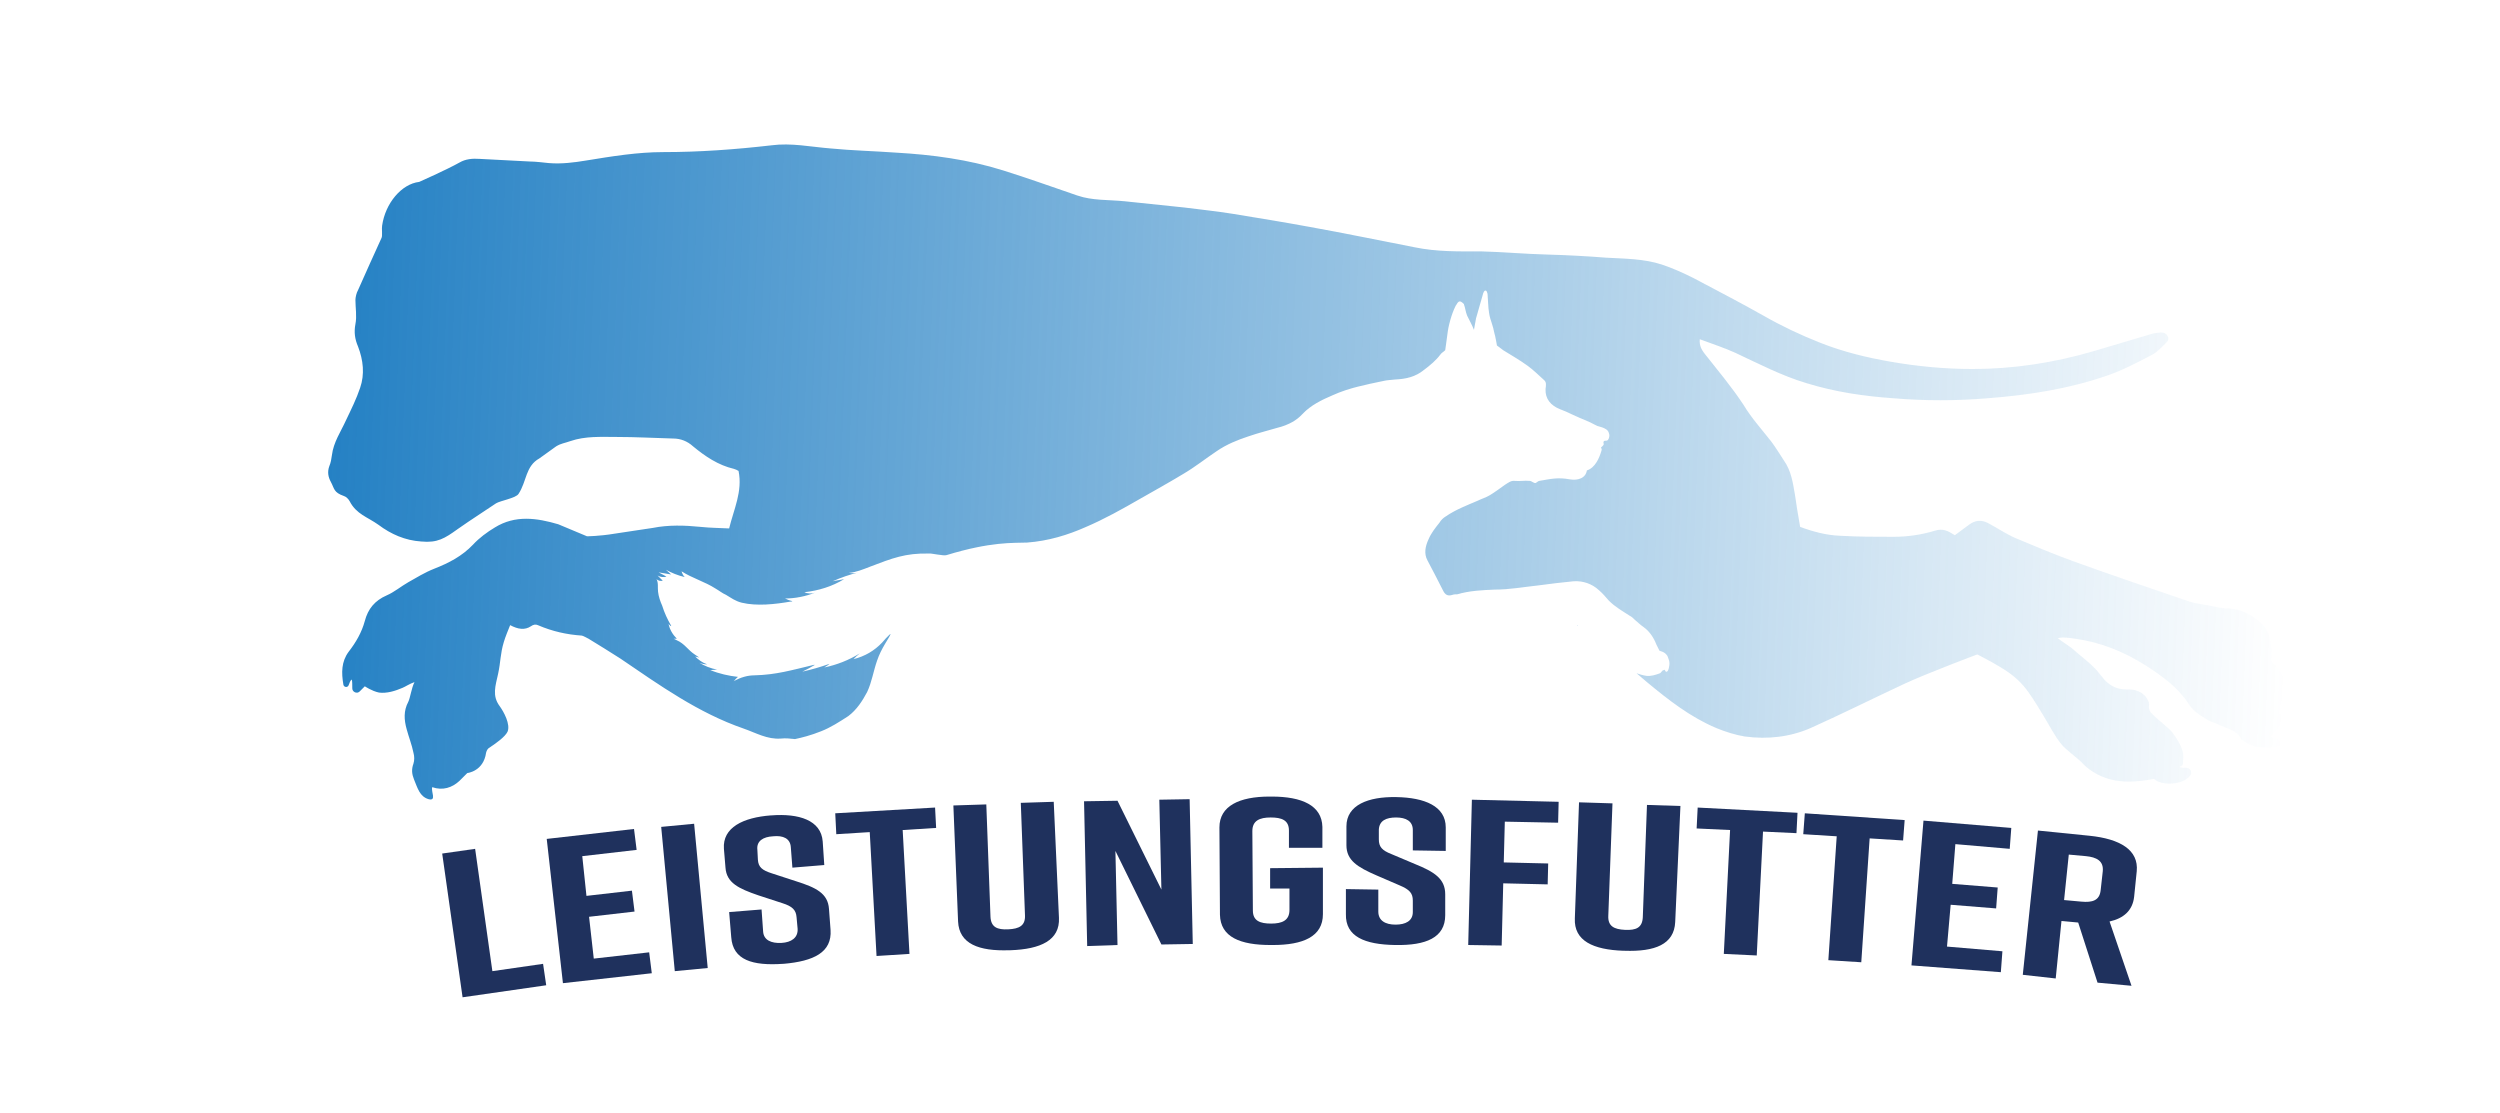 <?xml version="1.0" encoding="utf-8"?>
<!-- Generator: Adobe Illustrator 27.0.0, SVG Export Plug-In . SVG Version: 6.00 Build 0)  -->
<svg version="1.1" id="Ebene_1" xmlns="http://www.w3.org/2000/svg" xmlns:xlink="http://www.w3.org/1999/xlink" x="0px" y="0px"
	 viewBox="0 0 478.3 212.9" style="enable-background:new 0 0 478.3 212.9;" xml:space="preserve">
<style type="text/css">
	.st0{fill:url(#SVGID_1_);}
	.st1{fill:url(#SVGID_00000053524203142135357590000013725679285532234898_);}
	.st2{fill:#1F315D;}
</style>
<g>
	
		<linearGradient id="SVGID_1_" gradientUnits="userSpaceOnUse" x1="301.812" y1="143.963" x2="302.118" y2="143.963" gradientTransform="matrix(0.999 3.850893e-02 -3.850893e-02 0.999 5.722 -35.763)">
		<stop  offset="0" style="stop-color:#2581C4"/>
		<stop  offset="1" style="stop-color:#2581C4;stop-opacity:0"/>
	</linearGradient>
	<path class="st0" d="M301.8,119.7c0.1,0.1,0.2,0.1,0.3,0.2C302,119.7,301.9,119.6,301.8,119.7C301.8,119.6,301.8,119.6,301.8,119.7
		z"/>
	
		<linearGradient id="SVGID_00000088815624093057425460000017793460885730483850_" gradientUnits="userSpaceOnUse" x1="61.893" y1="121.609" x2="437.914" y2="121.609" gradientTransform="matrix(0.999 3.850893e-02 -3.850893e-02 0.999 5.722 -35.763)">
		<stop  offset="0" style="stop-color:#2581C4"/>
		<stop  offset="1" style="stop-color:#2581C4;stop-opacity:0"/>
	</linearGradient>
	<path style="fill:url(#SVGID_00000088815624093057425460000017793460885730483850_);" d="M436.3,138.1c1.3,0.2,1.4-0.9-0.3-1.6
		c0,0,0.2-1.4,0.4-2c1-2.7,1-4.9-0.9-7c-0.4-0.4-0.7-0.8-1-1.1c0-0.5,0.1-1,0.1-1.4c-0.1-2.1-0.4-4.3-1.9-5.7
		c-1.7-1.6-3.9-2.8-6.4-2.9c-0.8,0-1.6-0.1-2.4-0.3c-1.6-0.4-3.4-0.5-5-1c-7.3-2.5-14.7-5-21.9-7.6c-3.9-1.4-7.7-3-11.5-4.6
		c-1.8-0.8-3.4-1.9-5.1-2.8c-1.3-0.7-2.5-0.6-3.7,0.3c-0.7,0.5-2,1.5-2.7,2c-1.4-0.9-2.3-1.3-3.7-0.9c-2.6,0.8-5.3,1.2-8,1.2
		c-3.4,0-6.9,0-10.3-0.2c-2.6-0.1-5.2-0.8-7.6-1.7c-0.4-2.2-0.7-4.2-1-6.2c-0.4-2.3-0.7-4.5-2.1-6.5c-0.8-1.2-1.5-2.4-2.4-3.6
		c-1.8-2.3-3.8-4.5-5.3-7c-2.3-3.5-5-6.7-7.6-10c-0.5-0.7-0.9-1.4-0.8-2.6c2.4,0.9,4.6,1.6,6.8,2.6c4.5,2.1,8.9,4.4,13.6,5.8
		c5.5,1.7,11,2.5,16.7,2.9c6,0.5,11.9,0.5,17.9,0c7.9-0.6,15.7-1.8,23.1-4.4c2.9-1,5.7-2.5,8.4-3.9c1-0.5,1.9-1.5,2.7-2.3
		c0.4-0.4,0.6-0.8,0.3-1.3c-0.2-0.5-0.8-0.7-1.3-0.7c-0.6,0.1-1.2,0.1-1.8,0.3c-3.7,1.1-7.4,2.2-11.1,3.3
		c-7.5,2.2-15.3,3.4-23.1,3.4c-5.3,0-10.5-0.5-15.7-1.4c-4.6-0.8-9.1-1.9-13.4-3.6c-3.8-1.5-7.4-3.2-10.9-5.2
		c-4.4-2.5-8.9-4.8-13.4-7.2c-2-1-4-1.9-6.1-2.6c-3.4-1.1-7-1.1-10.6-1.3c-3.8-0.3-7.6-0.5-11.3-0.6c-4.2-0.1-8.4-0.5-12.5-0.6
		c-4.3,0-8.6,0.1-12.9-0.8c-6.7-1.3-13.4-2.7-20.1-3.9c-4.9-0.9-9.8-1.7-14.7-2.5c-3.1-0.5-6.1-0.8-9.2-1.2
		c-3.8-0.4-7.6-0.8-11.5-1.2c-3-0.3-6.1-0.1-9-1.1c-4.7-1.6-9.4-3.3-14.2-4.8c-6.7-2.1-13.5-3-20.5-3.4c-4.2-0.3-8.4-0.4-12.5-0.8
		c-3.8-0.3-7.5-1.1-11.3-0.6c-6.9,0.8-13.8,1.3-20.7,1.3c-4.9,0-9.8,0.8-14.7,1.6c-2.4,0.4-4.8,0.7-7.2,0.5c-1-0.1-2.6-0.3-3.6-0.3
		c-3.2-0.2-6.4-0.3-9.6-0.5c-1.4-0.1-2.7,0-3.9,0.7c-2.5,1.4-7.7,3.7-7.7,3.7c-3.4,0.4-6.5,4.1-7.1,8.4c-0.1,0.5,0.1,1.9-0.1,2.3
		c-1.5,3.3-3,6.6-4.5,10C68.2,56,68,56.9,68,57.4c0,1.5,0.3,3.1,0,4.6c-0.3,1.6-0.1,2.9,0.5,4.3c1,2.6,1.3,5.3,0.4,7.9
		c-0.7,2.1-1.7,4.1-2.7,6.2c-1,2.2-2.4,4.2-2.7,6.7c-0.1,0.7-0.2,1.4-0.5,2.1c-0.4,1.1-0.2,2.1,0.3,3c0.7,1.3,0.5,2,2.5,2.7
		c0.4,0.1,0.9,0.6,1.1,1c1.3,2.5,3.4,3,5.5,4.5c2.4,1.8,5.1,3,8.2,3.2c3.1,0.3,4.5-0.6,7-2.4c3-2.1,4.2-2.8,7.3-4.9
		c0.8-0.5,3.8-1,4.3-1.8c1.6-2.4,1.3-5.3,4-6.8c0.1-0.1,3.1-2.2,3.2-2.3c1-0.6,1.6-0.6,2.7-1c2.9-1,5.9-0.8,8.9-0.8
		c3.6,0,7.2,0.2,10.8,0.3c1.4,0,2.7,0.5,3.8,1.5c2.3,1.9,4.8,3.6,7.8,4.3c0.3,0.1,0.6,0.2,0.9,0.4c0.8,3.9-0.9,7.3-1.8,11
		c-1.9-0.1-3.7-0.1-5.5-0.3c-3-0.3-6.1-0.4-9.1,0.2c-2.4,0.4-4.9,0.7-7.3,1.1c-3,0.5-5.3,0.5-5.3,0.5s-4.8-2-5.5-2.3
		c-4.1-1.2-8.2-1.8-12.1,0.6c-1.5,0.9-3,2-4.2,3.3c-2.1,2.2-4.6,3.5-7.4,4.6c-1.8,0.7-3.4,1.7-5,2.6c-1.4,0.8-2.7,1.9-4.1,2.5
		c-2.3,1-3.6,2.6-4.2,4.9c-0.6,2.2-1.7,4.1-3.1,5.9c-1.4,1.9-1.4,4-1,6.3c0.1,0.5,0.8,0.6,1,0.1c0.2-0.5,0.3-0.9,0.6-1.1
		c0.1,0.3,0.1,1,0.1,1.7c0,0.7,0.9,1.1,1.4,0.6c0.5-0.5,1-1,1-1c0,0,1.3,0.9,2.7,1.2c1.5,0.2,3.1-0.3,4.5-0.9
		c0.5-0.2,1.4-0.8,2.3-1.1c-0.6,1.2-0.8,3-1.2,3.8c-0.9,1.7-0.8,3.4-0.3,5.2c0.4,1.5,1,3,1.3,4.5c0.2,0.7,0.2,1.5,0,2.1
		c-0.4,1.1-0.3,2,0.1,3c0.7,1.7,1.1,3.3,2.8,3.8c1.6,0.4,0.4-1.5,0.7-2.3c2,0.7,3.8,0.1,5.2-1.2c0.6-0.6,0.9-0.9,1.5-1.5
		c0,0,3.1-0.3,3.6-3.9c0.1-0.4,0.3-0.8,0.7-1c1.2-0.8,2.9-2,3.4-3c0.6-1.4-0.7-3.8-1.5-4.9c-1.5-2-0.8-3.9-0.3-6.2
		c0.5-2.3,0.4-3.8,1.1-6.1c0.3-1,0.8-2.2,1.2-3.2c1.5,0.8,2.8,1,4,0.2c0.4-0.3,0.9-0.4,1.3-0.2c2.8,1.2,5.5,1.8,8.4,2
		c0.2,0,1.1,0.5,1.3,0.6c2.1,1.3,4.1,2.5,6.1,3.8c7.5,5.1,14.9,10.4,23.6,13.4c2.3,0.8,4.5,2.1,7.1,1.9c0.9-0.1,1.8,0,2.7,0.1
		c1.4-0.3,3-0.7,5-1.5c1.8-0.7,3.5-1.8,5.2-2.9c1.6-1.2,2.7-2.9,3.6-4.6c0.9-1.9,1.2-4,1.9-6c0.8-2.4,2.3-4.3,2.6-5.1
		c-0.1,0-0.1,0.1-0.2,0.1c-0.5,0.5-1,1-1.4,1.5c-1.5,1.6-3.4,2.7-5.5,3.2c0.4-0.4,0.8-0.8,1.2-1.1c-2.1,1.3-4.4,2.2-6.8,2.7
		c0.3-0.2,0.7-0.4,1-0.7c-1.7,0.6-3.4,1.1-5.2,1.5c0.8-0.4,1.6-0.8,2.4-1.3c-0.1,0-0.1,0-0.2,0c-4.2,1-7.2,1.9-11.3,2
		c-1.4,0-2.7,0.4-4,1.1l0,0c0.3-0.3,0.5-0.6,0.8-0.8c-1.8-0.2-3.6-0.6-5.3-1.3c0.4,0,0.9-0.1,1.3-0.1c-1.2-0.2-2.4-0.7-3.4-1.3
		c0.5,0.2,1,0.3,1.5,0.3c-0.9-0.3-1.7-0.9-2.3-1.5c0.3,0.1,0.5,0.1,0.8,0.2c-0.3-0.2-0.6-0.4-0.9-0.6c-0.6-0.4-1.1-0.9-1.6-1.4
		c-0.5-0.5-1.1-1-1.8-1.3c-0.2-0.1-0.4-0.2-0.6-0.3c0.2,0,0.4,0,0.6,0c-0.8-0.8-1.4-1.8-1.6-2.9c0.1,0.2,0.3,0.4,0.5,0.5
		c0,0,0,0,0-0.1c-0.7-1.2-1.3-2.5-1.7-3.8c-0.4-0.9-0.7-1.8-0.8-2.7c-0.1-0.8,0.1-1.7-0.3-2.4c0.3,0.3,0.8,0.4,1.2,0.3
		c-0.3-0.3-0.7-0.7-1-1c0.5,0.3,1.2,0.4,1.7,0.2c-0.5-0.3-1-0.5-1.5-0.8c0.8,0.1,1.6,0.3,2.4,0.4c-0.3-0.3-0.7-0.6-1-0.9
		c1.1,0.6,2.3,1.1,3.6,1.4c-0.3-0.3-0.5-0.7-0.6-1.1c2,1.3,4.5,2,6.5,3.3c0.7,0.4,1.3,0.9,2,1.2c1,0.6,1.8,1.2,3,1.5
		c2.9,0.7,6.4,0.3,9.3-0.2c0.1,0,0.3,0,0.4-0.1c-0.5-0.1-1-0.3-1.4-0.5c1.9,0,3.9-0.4,5.7-1.1c-0.6,0.2-1.4,0.2-2-0.1
		c2.7-0.3,5.3-1.1,7.6-2.5c-0.7,0.1-1.5,0.3-2.2,0.4c1.6-0.7,3.3-1.3,5-1.7c-0.6,0.2-1.3,0.2-1.9,0.1c1.4-0.1,2.8-0.7,4.1-1.2
		c4.2-1.6,6.7-2.6,11.2-2.5c0.4-0.1,2.8,0.5,3.4,0.3c8.5-2.6,12.7-2.3,15.4-2.4c4-0.3,7.7-1.4,11.3-3c3.5-1.5,6.9-3.4,10.2-5.3
		c2.8-1.6,5.7-3.2,8.5-4.9c2.2-1.3,4.2-2.9,6.3-4.3c1.9-1.3,3.9-2.1,6-2.8c2-0.7,4.1-1.2,6.1-1.8c1.7-0.5,3.1-1.2,4.3-2.5
		c1.6-1.7,3.7-2.7,5.8-3.6c3.1-1.4,6.3-2,9.6-2.7c0.8-0.2,1.6-0.2,2.4-0.3c2-0.1,3.8-0.5,5.4-1.8c1.2-0.9,2.3-1.8,3.2-3
		c0.2-0.3,0.6-0.5,0.9-0.8c0.1-0.9,0.3-1.9,0.4-2.9c0.2-1.8,0.8-4,1.6-5.6c0.1-0.1,0.1-0.2,0.2-0.3c0.4-0.7,0.7-0.7,1.3-0.1
		c0.1,0,0.1,0.1,0.1,0.2c0.2,0.4,0.3,1.4,0.6,2.1c0.3,0.6,1,1.9,1.3,2.7c0.1-0.4,0.3-1.8,0.4-2.2c0.4-1.5,0.8-2.7,1.2-4.2
		c0.1-0.4,0.2-0.9,0.5-1.1c0.1,0,0.1,0,0.2,0c0.2,0.1,0.2,0.4,0.3,0.6c0.1,1,0.1,2.6,0.3,3.7c0.1,0.7,0.3,1.3,0.5,1.9
		c0.2,0.6,0.4,1.3,0.5,1.9c0.2,0.6,0.5,2.4,0.5,2.4s0.7,0.5,1.2,0.9c1.6,1,3.2,1.9,4.7,3c1.1,0.8,2.1,1.8,3.1,2.7
		c0.5,0.4,0.4,1,0.3,1.7c-0.1,1.9,1,3.2,2.8,3.9c0.8,0.3,1.5,0.6,2.3,1c2.1,1,2.8,1.1,4.8,2.2c1.2,0.3,2,0.6,2.2,1.3
		c0.3,0.7-0.1,1.5-0.4,1.5c-0.3,0-0.5,0-0.6,0.2c-0.1,0.2,0.1,0.4,0,0.6c-0.1,0.1-0.2,0.3-0.5,0.5c0.1,0.2,0.2,0.4,0.1,0.6
		c-0.4,1.4-1.2,3.3-2.8,3.8c-0.2,1.4-1.6,2-3.3,1.7c-2.2-0.4-3.5-0.1-5.8,0.3c-0.2,0-0.6,0.4-0.7,0.4c-0.3,0.1-0.8-0.4-1.1-0.4
		c-1.1-0.1-1.9,0.1-2.9,0c-0.7-0.1-1.3,0.4-1.8,0.7c-1,0.7-1.9,1.4-2.9,2c-0.8,0.5-1.6,0.7-2.4,1.1c-2.1,0.9-4.2,1.7-6.1,3
		c-0.5,0.3-0.9,0.7-1.2,1.2c-0.8,1-1.6,2-2.1,3.2c-0.6,1.3-0.9,2.7-0.2,4c1,1.9,2,3.8,3,5.8c0.4,0.8,0.9,1.1,1.8,0.8
		c0.3-0.1,0.6-0.1,0.9-0.1c2.4-0.7,4.8-0.8,7.2-0.9c2.8,0,5.5-0.5,8.3-0.8c2.3-0.3,4.6-0.6,6.8-0.8c1.8-0.1,3.5,0.5,4.8,1.7
		c0.7,0.6,1.3,1.3,1.9,2c1.2,1.2,2.6,2,4,2.9c0.4,0.2,0.7,0.5,1,0.8c0.6,0.5,1.1,1,1.7,1.4c1.1,0.8,1.9,2,2.4,3.3
		c0.2,0.4,0.4,0.8,0.6,1.2c0.8,0.2,1.5,0.6,1.7,1.5c0.4,0.8,0.1,1.8,0,2.1c-0.1,0.3-0.3,0.5-0.5,0.4c-0.1-0.1-0.2-0.4-0.2-0.4
		c-0.1,0.2-0.3,0.1-0.3,0.1c-0.3,0.2-0.4,0.5-0.6,0.6c-0.8,0.3-1.7,0.6-2.6,0.5c-0.7-0.1-1.3-0.3-1.9-0.5c0.7,0.6,1.3,1.1,2,1.7
		c4.1,3.4,8.3,6.7,13.3,8.8c1.7,0.7,3.6,1.3,5.4,1.6c4.4,0.6,8.8,0.1,12.8-1.7c6-2.7,11.8-5.6,17.8-8.4c4.3-2,13.9-5.6,13.9-5.6
		s2.9,1.5,3.5,1.9c5,2.8,6.1,4.8,9.2,9.9c1.1,1.8,2.1,3.8,3.4,5.4c0.9,1.1,3.1,2.6,4.1,3.7c1.5,1.6,3.9,2.8,6.1,3.2
		c1.2,0.2,2.5,0.3,3.8,0.2c1.9-0.1,3.7-0.5,3.7-0.5c1.4,1.4,5.6,1.2,6.9-0.6c0,0,0,0,0,0c0.5-0.6,0.1-1.5-0.7-1.5
		c-0.6,0-1.1,0-1.3-0.2c0.9-0.3,0.6-0.6,0.7-1.9c0.1-1.7-1.4-3.7-2.1-4.7c-0.8-1-3.3-2.8-4.1-3.8c-0.8-1.1,0.1-1.4-0.7-2.6
		c-0.5-0.9-1.5-1.5-2.5-1.7c-0.5-0.1-1-0.1-1.5-0.1c-2,0-3.5-0.9-4.7-2.5c-0.7-0.9-1.4-1.7-2.2-2.4c-1.1-1-2.3-1.9-3.4-2.9
		c-0.6-0.5-2.2-1.5-2.8-2c0.9-0.3,2.7,0,3.4,0.1c4.9,0.7,9.3,2.5,13.4,5.1c3.1,2,6.1,4.1,8.2,7.3c0.9,1.5,2.3,2.3,3.8,3.2
		c0.6,0.3,1.3,0.5,1.9,0.8c1.6,0.8,3.5,1,4.4,2.8c0.1,0.2,0.4,0.3,0.5,0.4c2.3,1.6,4.7,1.3,7.1,0.9c0.5-1.1-1.4-1.5-2-1.8
		C435.1,140.1,436.3,139.1,436.3,138.1z"/>
</g>
<g>
	<path class="st2" d="M104.5,188.5l-16,2.3l-3.9-27.5l6.3-0.9l3.3,23.4l9.7-1.4L104.5,188.5z"/>
	<path class="st2" d="M107.7,188.1l-3.1-27.6l16.7-1.9l0.5,4l-10.4,1.2l0.8,7.6l8.7-1l0.5,4l-8.7,1l0.9,8l10.6-1.2l0.5,4
		L107.7,188.1z"/>
	<path class="st2" d="M129.1,185.8l-2.6-27.6l6.3-0.6l2.6,27.6L129.1,185.8z"/>
	<path class="st2" d="M151.6,166l-0.3-3.9c-0.1-1.7-1.5-2.3-3.4-2.1c-1.9,0.1-3.2,0.9-3,2.6l0.1,1.9c0.1,1.4,0.8,2,2.7,2.6l4.6,1.5
		c3.8,1.2,6.1,2.3,6.3,5.3l0.3,4c0.3,4.3-3.2,6-9,6.5l-0.1,0c-5.8,0.4-9.6-0.7-9.9-5.1l-0.4-4.8l6.2-0.5l0.3,4.2
		c0.1,1.7,1.6,2.3,3.5,2.2c1.9-0.1,3.2-1,3.1-2.7l-0.2-2.2c-0.1-1.4-0.8-2.1-2.7-2.7l-4.6-1.5c-3.8-1.3-6.1-2.4-6.3-5.3l-0.3-3.6
		c-0.3-4.1,3.7-6,9-6.4l0.1,0c5.2-0.4,9.5,0.9,9.8,5l0.3,4.5L151.6,166z"/>
	<path class="st2" d="M179.1,158.4l-6.4,0.4l1.3,23.7l-6.3,0.4l-1.3-23.7l-6.4,0.4l-0.2-4l19.1-1.1L179.1,158.4z"/>
	<path class="st2" d="M202.6,175.6c0.2,4.3-3.5,6-9.3,6.2l-0.2,0c-5.8,0.2-9.6-1.2-9.8-5.5l-0.9-22.2l6.3-0.2l0.8,21.5
		c0.1,2,1.3,2.5,3.4,2.4c2.1-0.1,3.3-0.7,3.2-2.7l-0.8-21.5l6.3-0.2L202.6,175.6z"/>
	<path class="st2" d="M208,181l-0.6-27.7l6.4-0.1l8.4,17l-0.4-17.2l5.8-0.1l0.6,27.7l-6,0.1l-8.8-17.9l0.4,18L208,181z"/>
	<path class="st2" d="M253.1,174.9c0,4.3-3.8,5.9-9.6,5.9l-0.4,0c-5.8,0-9.6-1.5-9.7-5.8l-0.1-16.7c0-4.1,3.8-5.9,9.6-5.9l0.4,0
		c5.8,0,9.6,1.7,9.7,5.8l0,4l-6.4,0l0-3.3c0-2-1.4-2.5-3.5-2.5c-2.1,0-3.5,0.6-3.5,2.6l0.1,15.2c0,2,1.4,2.5,3.5,2.5
		s3.5-0.6,3.5-2.6l0-4.1l-3.7,0l0-3.9l10.1-0.1L253.1,174.9z"/>
	<path class="st2" d="M270.3,162.7l0-3.9c0-1.7-1.3-2.4-3.2-2.4c-1.9,0-3.2,0.6-3.3,2.3l0,1.9c0,1.4,0.6,2.1,2.4,2.8l4.5,1.9
		c3.7,1.5,5.8,2.8,5.8,5.8l0,4c0,4.3-3.7,5.8-9.5,5.7l-0.1,0c-5.8-0.1-9.5-1.6-9.4-5.9l0-4.8l6.2,0.1l0,4.2c0,1.7,1.3,2.5,3.3,2.5
		c1.9,0,3.3-0.7,3.3-2.4l0-2.2c0-1.4-0.6-2.1-2.5-2.9l-4.4-1.9c-3.7-1.6-5.8-2.9-5.8-5.8l0-3.6c0-4.1,4.2-5.7,9.5-5.6l0.1,0
		c5.3,0.1,9.4,1.7,9.4,5.8l0,4.5L270.3,162.7z"/>
	<path class="st2" d="M281.6,153l16.6,0.4l-0.1,4l-10.2-0.2l-0.2,7.8l8.5,0.2l-0.1,4l-8.5-0.2l-0.3,11.9l-6.4-0.1L281.6,153z"/>
	<path class="st2" d="M320.5,176.4c-0.2,4.3-3.9,5.7-9.7,5.5l-0.2,0c-5.8-0.2-9.5-1.9-9.3-6.2l0.8-22.2l6.4,0.2l-0.8,21.5
		c-0.1,2,1.1,2.6,3.2,2.7s3.3-0.4,3.4-2.4l0.8-21.5l6.4,0.2L320.5,176.4z"/>
	<path class="st2" d="M343.7,159.4l-6.4-0.3l-1.2,23.7l-6.3-0.3l1.2-23.7l-6.4-0.3l0.2-4l19.1,1L343.7,159.4z"/>
	<path class="st2" d="M364.1,160.8l-6.4-0.4l-1.6,23.7l-6.3-0.4l1.6-23.7l-6.4-0.4l0.3-4l19.1,1.3L364.1,160.8z"/>
	<path class="st2" d="M365.7,184.7L368,157l16.8,1.4l-0.3,4l-10.4-0.9l-0.6,7.6l8.7,0.7l-0.3,4l-8.7-0.7l-0.7,8l10.6,0.9l-0.3,4
		L365.7,184.7z"/>
	<path class="st2" d="M401.3,188l-3.7-11.5l-3.2-0.3l-1.1,11l-6.3-0.7l2.9-27.6l9.9,1c5.8,0.6,9.4,2.7,9,6.8l-0.5,4.9
		c-0.3,2.6-2,4.1-4.7,4.7l4.2,12.3L401.3,188z M394.9,172.2l3.3,0.3c2.1,0.2,3.5-0.2,3.7-2.2l0.4-3.6c0.2-2-1.2-2.7-3.2-2.9
		l-3.3-0.3L394.9,172.2z"/>
</g>
</svg>

